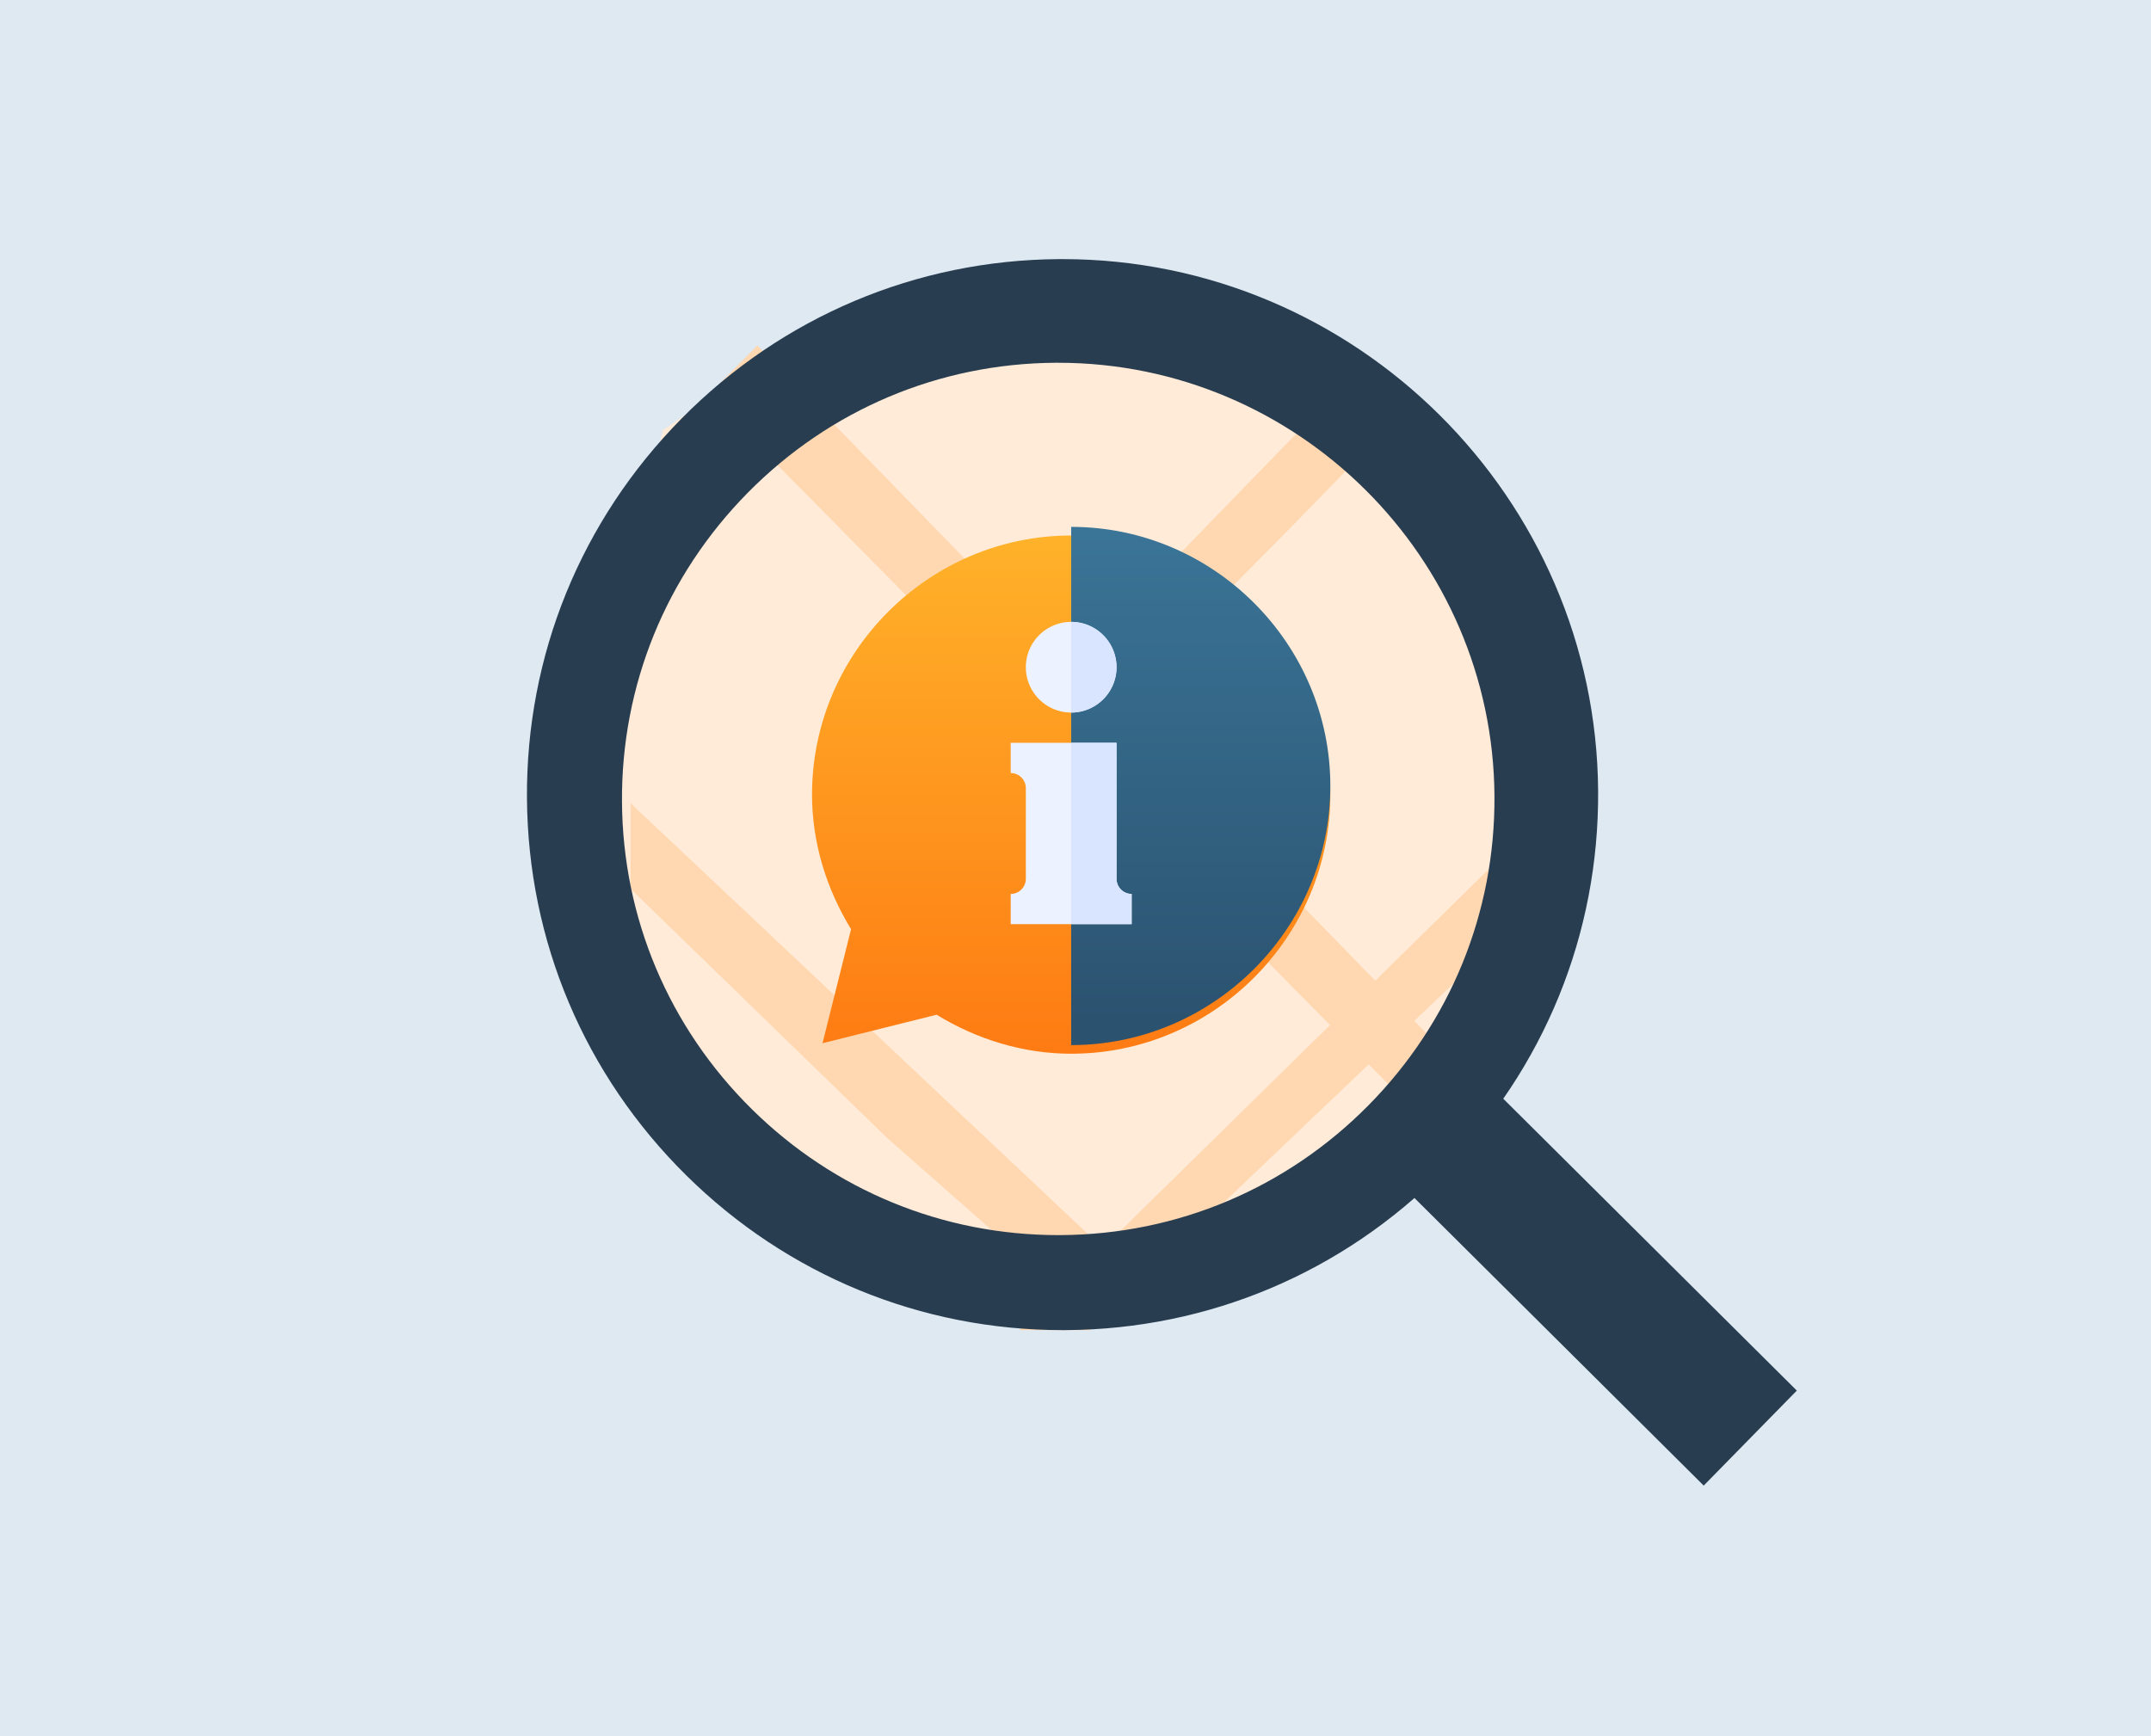 <svg width="249" height="201" viewBox="0 0 249 201" xmlns="http://www.w3.org/2000/svg">
    <defs>
        <linearGradient x1="50%" y1="0%" x2="50%" y2="100%" id="4a89yjme5a">
            <stop stop-color="#FFB22A" offset="0%"/>
            <stop stop-color="#FE7B13" offset="100%"/>
        </linearGradient>
        <linearGradient x1="50%" y1=".876%" x2="50%" y2="97.269%" id="xatqe3zc7b">
            <stop stop-color="#3A7497" offset="0%"/>
            <stop stop-color="#2B526F" offset="100%"/>
        </linearGradient>
    </defs>
    <g fill="none" fill-rule="evenodd">
        <path fill="#DEE9F2" d="M0 0h249v201H0z"/>
        <path d="m76.723 132.407 14.584 11.336c15.625 3.662 27.981 4.961 37.07 3.898 9.088-1.063 22.118-5.33 39.09-12.805L178 92.73l-8.102-38.867-12.153-8.907L122.905 32l-28.358 5.668-17.824 12.146L67 91.92l9.723 40.487z" fill="#FFEBD7"/>
        <path fill="#FFD8B2" d="m174 99-56 55h8.17L174 108.393zM126.52 84c21.683-21.506 33.579-33.688 35.688-36.547 2.11-2.86.003-3.943-6.322-3.25L122 79.127A43.501 43.501 0 0 1 126.52 84z"/>
        <path d="m73 102.911 29.694 28.842L126.808 153l8.192-1.589L73 93v9.911zM82 45.742c9.792 9.925 10.924 11.062 20.714 20.988L174 139v-10.233L87.672 40 82 45.742z" fill="#FFD8B2"/>
        <path fill="#293D50" d="M197.221 172 158 132.997 168.779 122 208 161.002 197.221 172"/>
        <path d="M122.186 42c-13.478.085-26.121 5.426-35.61 15.036-9.486 9.61-14.664 22.321-14.575 35.789.085 13.467 5.426 26.11 15.038 35.6C96.559 137.821 109.15 143 122.496 143l.321-.001c13.474-.084 26.118-5.426 35.605-15.036 9.488-9.61 14.663-22.321 14.577-35.79C172.825 64.51 150.17 42 122.5 42h-.314zm.808 112c-16.382 0-31.84-6.356-43.53-17.896-11.8-11.649-18.357-27.171-18.463-43.705-.107-16.534 6.248-32.138 17.896-43.938C90.547 36.662 106.07 30.105 122.6 30h.4c33.97 0 61.783 27.633 61.999 61.6.107 16.534-6.249 32.138-17.898 43.937-11.649 11.8-27.17 18.357-43.702 18.463h-.405z" fill="#293D50"/>
        <path d="M124 122c-5.507 0-10.88-1.636-15.58-4.517l-13.204 3.3 3.303-13.205C95.639 102.878 94 97.508 94 92c0-16.478 13.524-30 30-30s30 13.522 30 30-13.524 30-30 30z" fill="url(#4a89yjme5a)" fill-rule="nonzero"/>
        <path d="M154 91c0-16.478-13.524-30-30-30v60c16.476 0 30-13.522 30-30z" fill="url(#xatqe3zc7b)" fill-rule="nonzero"/>
        <path d="M124 82.5a5.256 5.256 0 0 1-5.25-5.25A5.256 5.256 0 0 1 124 72a5.256 5.256 0 0 1 5.25 5.25A5.256 5.256 0 0 1 124 82.5zM131 107h-14v-3.5c.964 0 1.75-.784 1.75-1.75v-10.5c0-.966-.786-1.75-1.75-1.75V86h12.25v15.75c0 .966.786 1.75 1.75 1.75v3.5z" fill="#ECF2FF" fill-rule="nonzero"/>
        <path d="M129.25 77.25A5.256 5.256 0 0 0 124 72v10.5a5.256 5.256 0 0 0 5.25-5.25zM129.25 101.75V86H124v21h7v-3.5c-.964 0-1.75-.784-1.75-1.75z" fill="#D9E5FF" fill-rule="nonzero"/>
    </g>
</svg>

